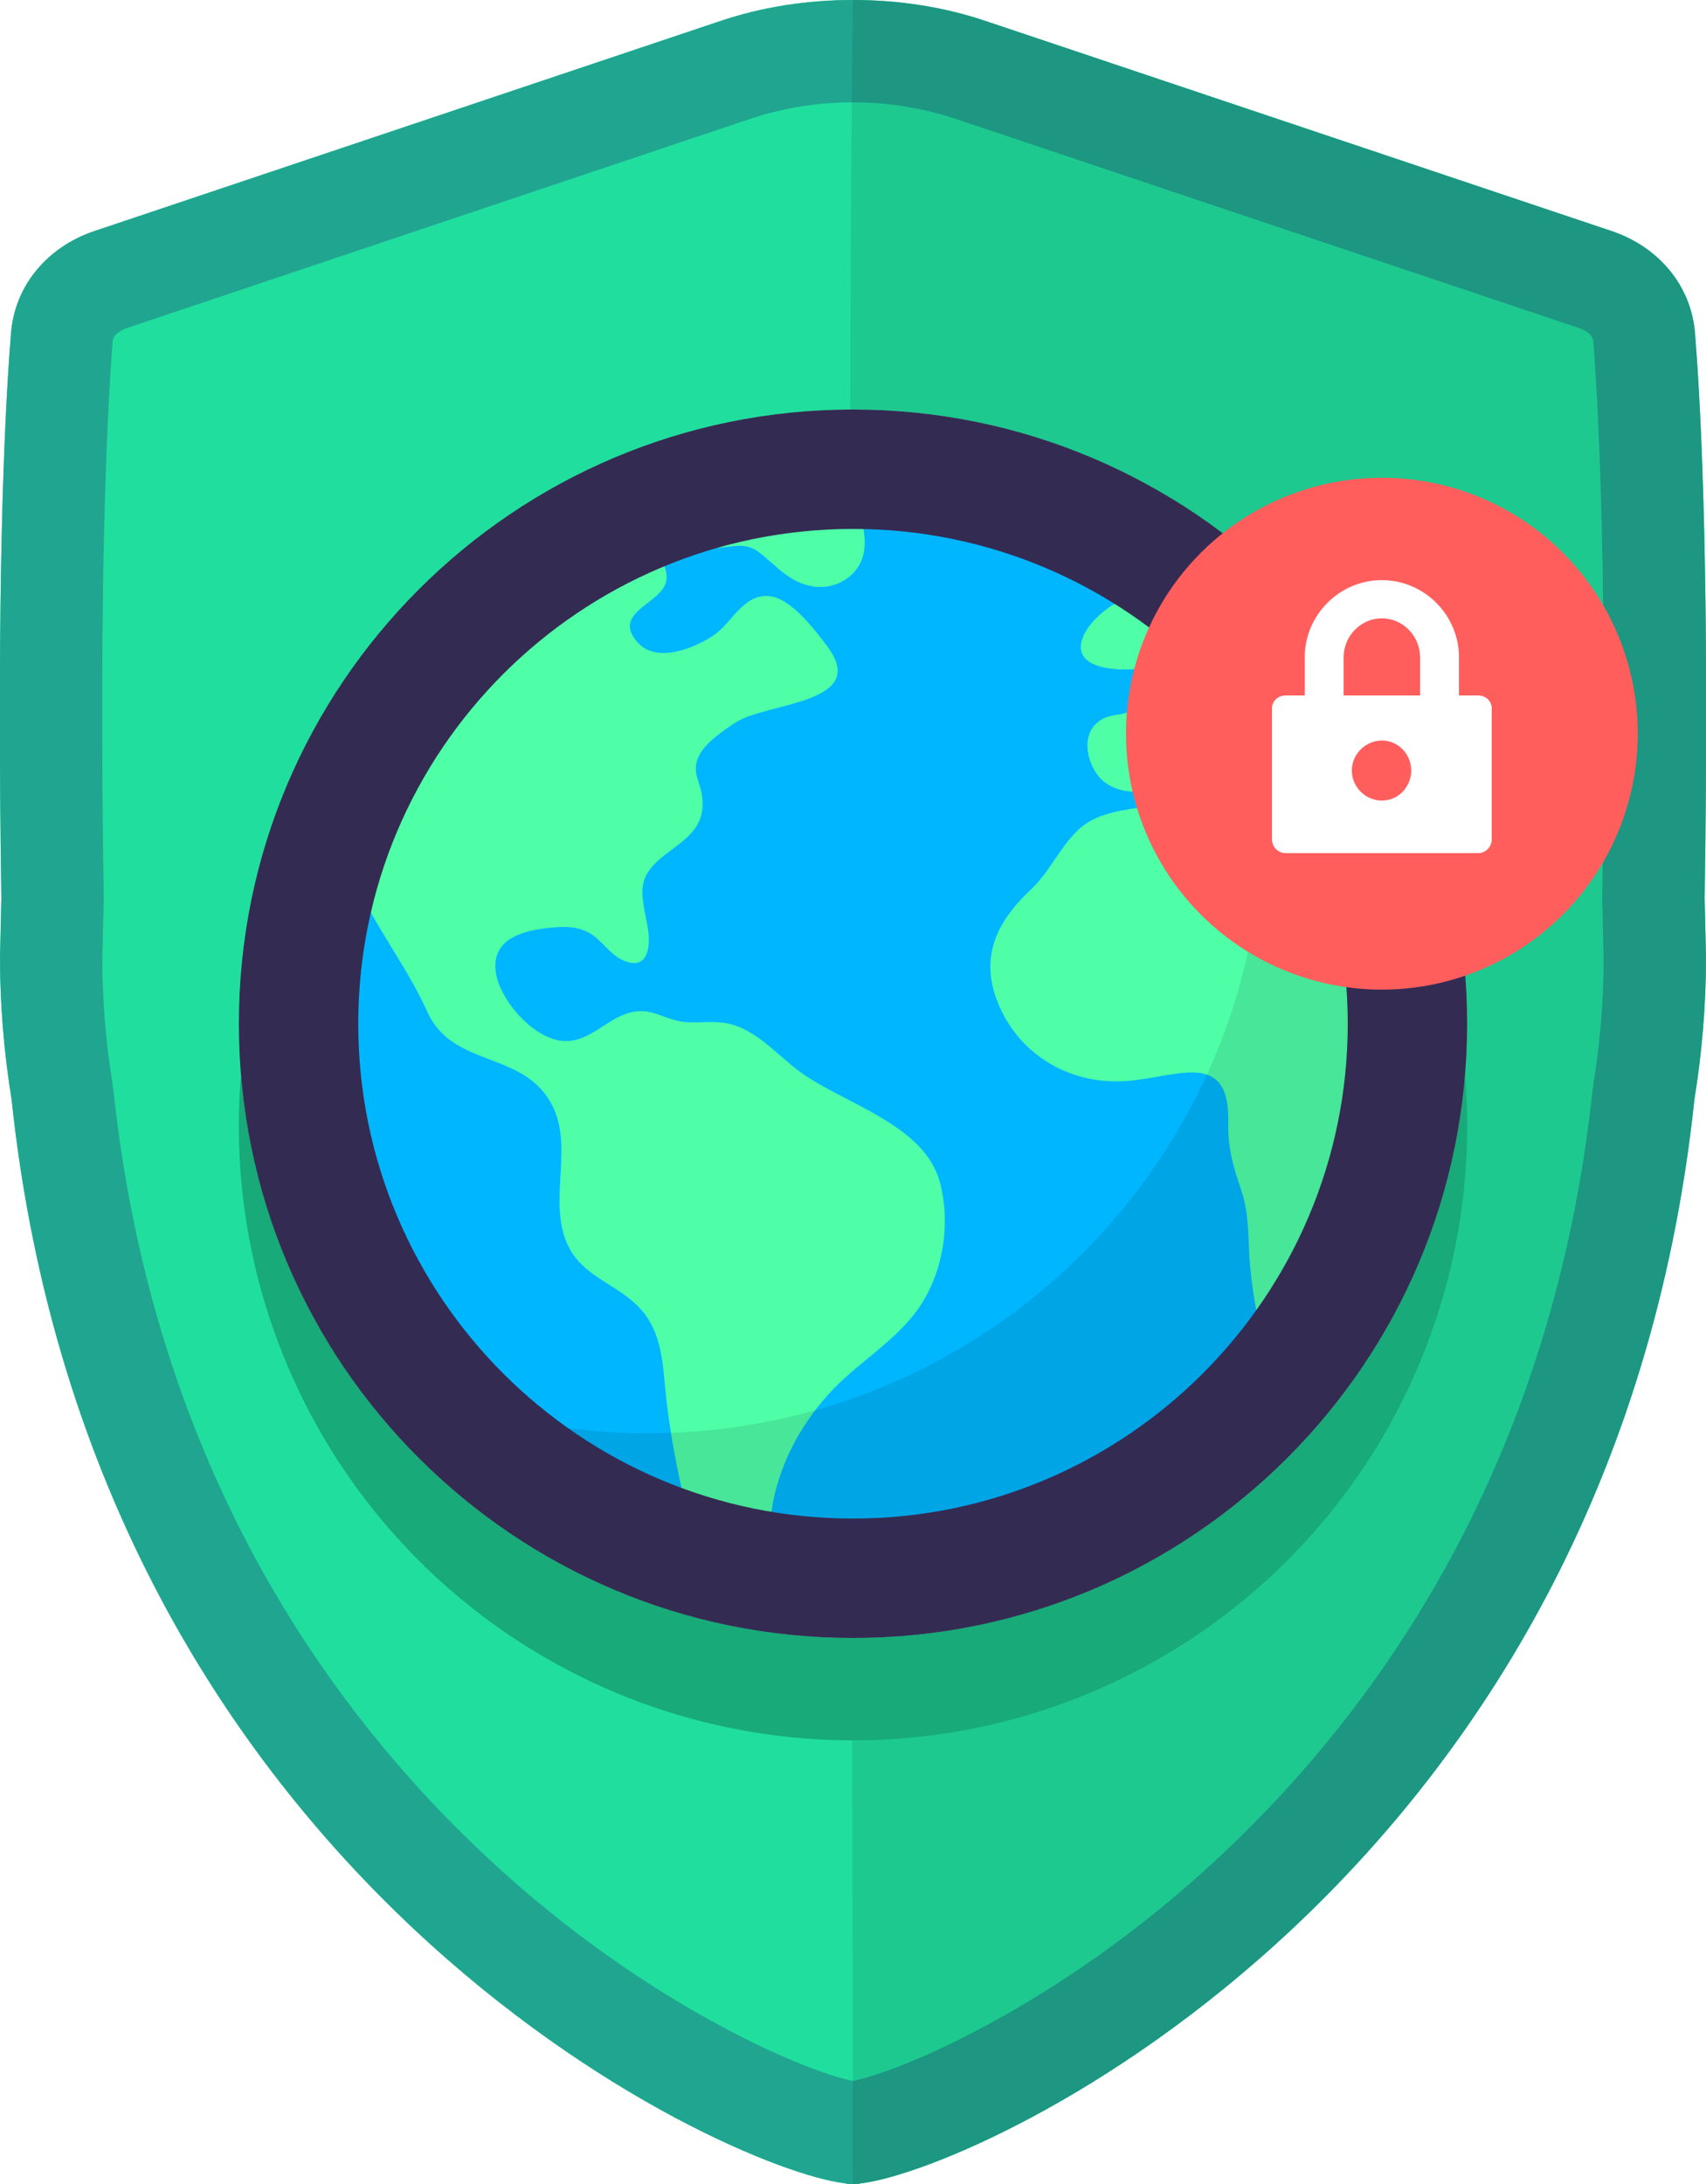 <?xml version="1.0"?>
<svg width="25" height="32" xmlns="http://www.w3.org/2000/svg" xmlns:svg="http://www.w3.org/2000/svg">
 <defs>
  <filter color-interpolation-filters="sRGB" filterUnits="userSpaceOnUse" height="11.5" id="filter0_d_101_3617" width="11.5" x="14.5" y="5">
   <feFlood flood-opacity="0" result="BackgroundImageFix"/>
   <feColorMatrix in="SourceAlpha" result="hardAlpha" type="matrix" values="0 0 0 0 0 0 0 0 0 0 0 0 0 0 0 0 0 0 127 0"/>
   <feOffset/>
   <feGaussianBlur stdDeviation="1"/>
   <feComposite in2="hardAlpha" operator="out"/>
   <feColorMatrix type="matrix" values="0 0 0 0 0 0 0 0 0 0 0 0 0 0 0 0 0 0 0.2 0"/>
   <feBlend in2="BackgroundImageFix"/>
   <feBlend in="SourceGraphic" in2="effect1_dropShadow_101_3617"/>
  </filter>
 </defs>
 <g class="layer">
  <title>Layer 1</title>
  <path d="m12.5,32c-0.01,0 -0.01,0 -0.02,0c-0.03,0 -0.06,0 -0.1,-0.01c-1.8,-0.22 -11,-4.45 -12.21,-15.88c-0.11,-0.68 -0.17,-1.38 -0.17,-2.08l0.02,-0.87c-0.07,-4.56 0.04,-7.02 0.14,-8.26c0.05,-0.72 0.54,-1.28 1.21,-1.51l9.15,-3.07c0.64,-0.22 1.31,-0.32 1.98,-0.32c0.67,0 1.34,0.1 1.98,0.32l9.15,3.07c0.67,0.23 1.16,0.79 1.21,1.51c0.1,1.24 0.21,3.7 0.14,8.26l0.02,0.87c0,0.7 -0.06,1.4 -0.17,2.08c-1.21,11.43 -10.41,15.66 -12.21,15.88c-0.04,0.01 -0.07,0.01 -0.1,0.01c-0.01,0 -0.01,0 -0.02,0z" fill="#20DF9E" id="svg_1"/>
  <path clip-rule="evenodd" d="m12.5,30.49c0.26,-0.05 0.94,-0.27 1.91,-0.79c1.03,-0.55 2.28,-1.38 3.51,-2.54c2.45,-2.31 4.86,-5.9 5.42,-11.21c0.01,-0.02 0.01,-0.05 0.01,-0.07c0.1,-0.61 0.15,-1.22 0.15,-1.84l-0.02,-0.84c0,-0.02 0,-0.04 0,-0.06c0.07,-4.54 -0.04,-6.94 -0.13,-8.13c0,-0.04 -0.02,-0.07 -0.04,-0.1c-0.03,-0.03 -0.08,-0.07 -0.16,-0.1l-9.15,-3.07c-0.48,-0.16 -0.99,-0.24 -1.49,-0.24l-0.02,0c-0.5,0 -1.01,0.08 -1.49,0.24l-9.15,3.07c-0.08,0.03 -0.13,0.07 -0.16,0.1c-0.02,0.03 -0.04,0.06 -0.04,0.1c-0.09,1.19 -0.2,3.59 -0.13,8.13c0,0.02 0,0.04 0,0.06l-0.02,0.84c0,0.62 0.05,1.23 0.15,1.84c0,0.02 0,0.05 0.01,0.07c0.56,5.31 2.97,8.9 5.42,11.21c1.23,1.16 2.48,1.99 3.51,2.54c0.97,0.52 1.65,0.74 1.91,0.79zm-12.5,-16.46l0.02,-0.87c-0.07,-4.56 0.04,-7.02 0.14,-8.26c0.05,-0.72 0.54,-1.28 1.21,-1.51l9.15,-3.07c0.64,-0.22 1.31,-0.32 1.98,-0.32c0.67,0 1.34,0.1 1.98,0.32l9.15,3.07c0.67,0.23 1.16,0.79 1.21,1.51c0.1,1.24 0.21,3.7 0.14,8.26l0.02,0.87c0,0.7 -0.06,1.4 -0.17,2.08c-1.21,11.43 -10.41,15.66 -12.21,15.88c-0.04,0.01 -0.07,0.01 -0.1,0.01c-0.01,0 -0.01,0 -0.02,0c-0.01,0 -0.01,0 -0.02,0c-0.03,0 -0.06,0 -0.1,-0.01c-1.8,-0.22 -11,-4.45 -12.21,-15.88c-0.11,-0.68 -0.17,-1.38 -0.17,-2.08z" fill="#20A690" fill-rule="evenodd" id="svg_2"/>
  <path d="m12.5,32c0,-6 -0.1,-25.49 0,-32c0.67,0 1.34,0.1 1.98,0.32l9.15,3.07c0.67,0.23 1.16,0.79 1.21,1.51c0.1,1.24 0.21,3.7 0.14,8.26l0.02,0.87c0,0.7 -0.06,1.4 -0.17,2.08c-1.21,11.43 -10.41,15.66 -12.21,15.88c-0.04,0.01 -0.07,0.01 -0.1,0.01c-0.01,0 -0.01,0 -0.02,0z" fill="black" id="svg_3" opacity="0.1"/>
  <circle cx="12.5" cy="16.5" fill="#18AA79" id="svg_4" r="9"/>
  <circle cx="12.5" cy="15" fill="#4FFFA8" id="svg_5" r="9"/>
  <path d="m5,15c0,-0.67 0.09,-1.33 0.26,-1.97c0.29,0.62 0.71,1.15 1,1.79c0.36,0.81 1.35,0.58 1.79,1.3c0.39,0.63 -0.03,1.43 0.26,2.1c0.21,0.48 0.71,0.58 1.05,0.93c0.35,0.36 0.35,0.84 0.4,1.31c0.06,0.54 0.16,1.08 0.29,1.61c0,0 0,0.01 0.01,0.01c-2.95,-1.03 -5.06,-3.81 -5.06,-7.08zm7.55,7.5c-0.42,0 -0.84,-0.04 -1.26,-0.1c0,-0.11 0.01,-0.21 0.02,-0.28c0.09,-0.62 0.41,-1.23 0.83,-1.69c0.41,-0.46 0.99,-0.77 1.34,-1.29c0.34,-0.51 0.45,-1.19 0.3,-1.79c-0.21,-0.87 -1.4,-1.17 -2.05,-1.64c-0.37,-0.27 -0.7,-0.7 -1.19,-0.73c-0.22,-0.02 -0.41,0.03 -0.64,-0.03c-0.2,-0.05 -0.36,-0.16 -0.58,-0.13c-0.41,0.05 -0.66,0.48 -1.1,0.43c-0.41,-0.06 -0.84,-0.54 -0.94,-0.93c-0.12,-0.51 0.29,-0.67 0.72,-0.72c0.18,-0.02 0.38,-0.04 0.55,0.03c0.23,0.08 0.33,0.3 0.54,0.42c0.38,0.2 0.46,-0.13 0.4,-0.47c-0.09,-0.5 -0.19,-0.71 0.26,-1.06c0.32,-0.24 0.59,-0.41 0.54,-0.84c-0.03,-0.25 -0.17,-0.37 -0.04,-0.62c0.1,-0.19 0.37,-0.37 0.54,-0.48c0.46,-0.29 1.95,-0.27 1.34,-1.1c-0.18,-0.24 -0.51,-0.68 -0.82,-0.74c-0.4,-0.07 -0.57,0.37 -0.84,0.56c-0.29,0.2 -0.84,0.42 -1.12,0.12c-0.38,-0.42 0.25,-0.55 0.39,-0.84c0.07,-0.14 0,-0.32 -0.11,-0.5c0.14,-0.06 0.29,-0.12 0.43,-0.17c0.1,0.07 0.21,0.11 0.32,0.12c0.26,0.02 0.51,-0.12 0.74,0.06c0.25,0.19 0.44,0.44 0.78,0.5c0.32,0.06 0.67,-0.13 0.75,-0.46c0.05,-0.21 0,-0.42 -0.05,-0.63c1.47,0.01 2.91,0.45 4.13,1.26c-0.08,-0.03 -0.17,-0.03 -0.29,0.03c-0.24,0.11 -0.57,0.39 -0.6,0.66c-0.03,0.32 0.43,0.36 0.66,0.36c0.33,0 0.67,-0.14 0.56,-0.53c-0.04,-0.16 -0.11,-0.34 -0.21,-0.44c0.25,0.17 0.48,0.35 0.71,0.55c-0.01,0 -0.01,0.01 -0.01,0.01c-0.23,0.24 -0.49,0.42 -0.65,0.71c-0.11,0.2 -0.23,0.29 -0.45,0.35c-0.12,0.02 -0.26,0.03 -0.36,0.12c-0.29,0.22 -0.13,0.75 0.14,0.91c0.34,0.21 0.85,0.11 1.11,-0.18c0.2,-0.22 0.31,-0.62 0.68,-0.62c0.16,0 0.31,0.06 0.42,0.17c0.15,0.16 0.12,0.3 0.15,0.49c0.06,0.35 0.36,0.16 0.55,-0.01c0.13,0.24 0.25,0.48 0.36,0.73c-0.2,0.29 -0.36,0.61 -0.85,0.27c-0.29,-0.2 -0.47,-0.5 -0.84,-0.59c-0.32,-0.08 -0.65,0 -0.97,0.06c-0.36,0.06 -0.78,0.09 -1.05,0.36c-0.27,0.26 -0.41,0.61 -0.69,0.87c-0.54,0.51 -0.77,1.06 -0.42,1.78c0.34,0.69 1.05,1.07 1.81,1.02c0.75,-0.05 1.53,-0.48 1.51,0.6c-0.01,0.38 0.07,0.65 0.19,1c0.11,0.33 0.1,0.65 0.12,0.99c0.03,0.4 0.09,0.79 0.19,1.17c-0.7,0.91 -1.61,1.63 -2.64,2.14c-1.03,0.5 -2.16,0.76 -3.31,0.76z" fill="#00B7FF" id="svg_6"/>
  <path d="m9.5,21c4.97,0 9,-4.03 9,-9c0,-1.72 -0.48,-3.32 -1.31,-4.69c2.58,1.59 4.31,4.44 4.31,7.69c0,4.97 -4.03,9 -9,9c-3.25,0 -6.1,-1.73 -7.69,-4.31c1.37,0.83 2.97,1.31 4.69,1.31z" fill="black" id="svg_7" opacity="0.1"/>
  <path clip-rule="evenodd" d="m12.5,22.25c4,0 7.25,-3.25 7.25,-7.25c0,-4 -3.25,-7.25 -7.25,-7.25c-4,0 -7.25,3.25 -7.25,7.25c0,4 3.25,7.25 7.25,7.25zm0,1.75c4.97,0 9,-4.03 9,-9c0,-4.97 -4.03,-9 -9,-9c-4.97,0 -9,4.03 -9,9c0,4.97 4.03,9 9,9z" fill="#342B53" fill-rule="evenodd" id="svg_8"/>
  <g filter="url(#filter0_d_101_3617)" id="svg_9">
   <circle cx="20.25" cy="10.75" fill="#FF5E5C" id="svg_10" r="3.75"/>
   <path clip-rule="evenodd" d="m21.38,10.19l0.28,0c0.11,0 0.2,0.08 0.2,0.19l0,1.92c0,0.11 -0.09,0.2 -0.2,0.2l-2.82,0c-0.11,0 -0.2,-0.09 -0.2,-0.2l0,-1.92c0,-0.11 0.09,-0.19 0.2,-0.19l0.28,0l0,-0.56c0,-0.62 0.51,-1.13 1.13,-1.13c0.62,0 1.13,0.51 1.13,1.13l0,0.56zm-1.69,0l1.12,0l0,-0.56c0,-0.31 -0.25,-0.57 -0.56,-0.57c-0.31,0 -0.56,0.26 -0.56,0.57l0,0.56zm0.56,1.54c0.24,0 0.43,-0.2 0.43,-0.44c0,-0.24 -0.19,-0.44 -0.43,-0.44c-0.24,0 -0.44,0.2 -0.44,0.44c0,0.24 0.2,0.44 0.44,0.44z" fill="white" fill-rule="evenodd" id="svg_11"/>
  </g>
 </g>
</svg>